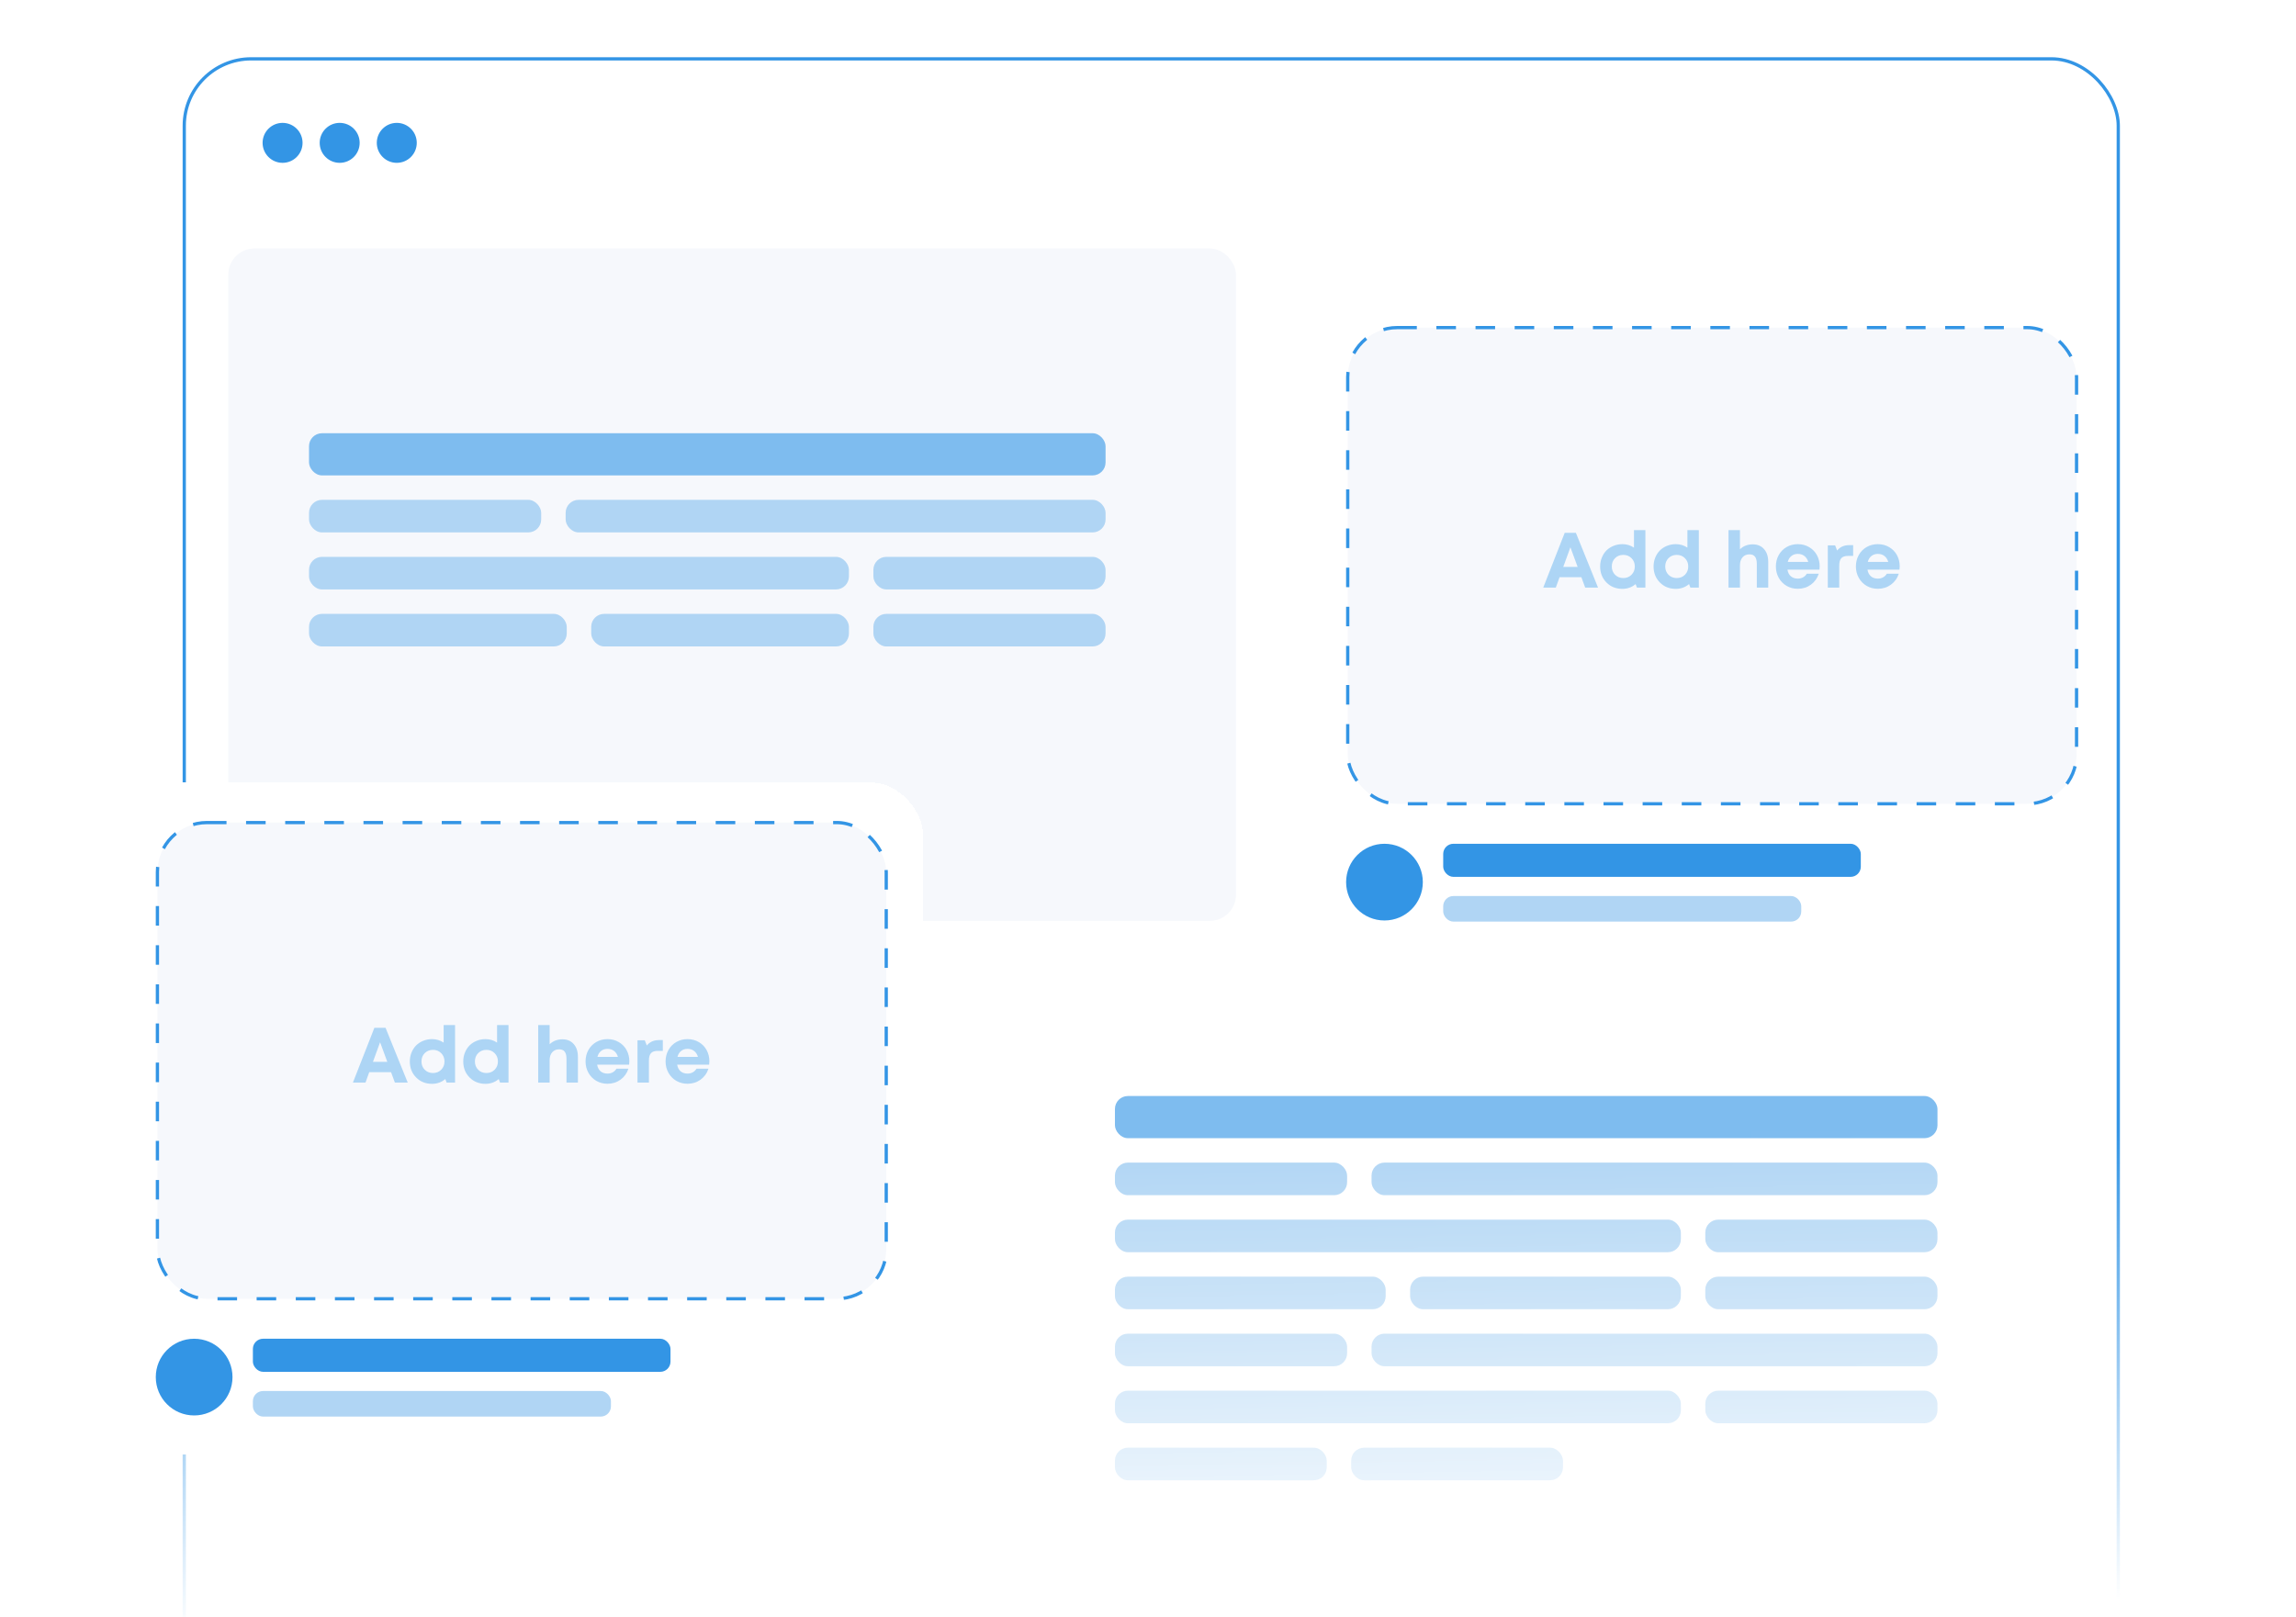 <svg width="352" height="248" viewBox="0 0 352 248" fill="none" xmlns="http://www.w3.org/2000/svg">
<mask id="mask0_5171_32607" style="mask-type:alpha" maskUnits="userSpaceOnUse" x="0" y="8" width="352" height="240">
<rect y="8" width="352" height="240" fill="url(#paint0_linear_5171_32607)"/>
</mask>
<g mask="url(#mask0_5171_32607)">
<rect x="28.249" y="9.022" width="296.503" height="252.705" rx="10.257" stroke="#3395E5" stroke-width="0.497"/>
<path d="M35.004 20.155C35.004 17.737 36.964 15.777 39.381 15.777H313.619C316.036 15.777 317.996 17.737 317.996 20.155V28.034H35.004V20.155Z" fill="white"/>
<circle cx="43.322" cy="21.905" r="3.064" fill="#3395E5"/>
<circle cx="52.076" cy="21.905" r="3.064" fill="#3395E5"/>
<circle cx="60.83" cy="21.905" r="3.064" fill="#3395E5"/>
<rect x="35.004" y="38.102" width="154.485" height="103.098" rx="4" fill="#F6F8FC"/>
<rect x="47.375" y="66.432" width="122.12" height="6.466" rx="1.989" fill="#7EBCEF"/>
<rect x="47.375" y="76.644" width="35.596" height="4.996" rx="1.989" fill="#B0D5F4"/>
<rect x="86.719" y="76.644" width="82.777" height="4.996" rx="1.989" fill="#B0D5F4"/>
<rect x="47.375" y="85.387" width="82.777" height="4.996" rx="1.989" fill="#B0D5F4"/>
<rect x="133.898" y="85.387" width="35.596" height="4.996" rx="1.989" fill="#B0D5F4"/>
<rect x="47.375" y="94.13" width="39.515" height="4.996" rx="1.989" fill="#B0D5F4"/>
<rect x="90.637" y="94.13" width="39.515" height="4.996" rx="1.989" fill="#B0D5F4"/>
<rect x="133.898" y="94.13" width="35.596" height="4.996" rx="1.989" fill="#B0D5F4"/>
<g filter="url(#filter0_d_5171_32607)">
<rect x="194.488" y="38.102" width="123.51" height="103.098" rx="8" fill="white" shape-rendering="crispEdges"/>
<rect x="200.621" y="44.233" width="111.737" height="73.018" rx="7.592" fill="#F6F8FC"/>
<rect x="200.621" y="44.233" width="111.737" height="73.018" rx="7.592" stroke="#3395E5" stroke-width="0.5" stroke-dasharray="3 3"/>
<path d="M237.027 84.102L236.441 82.508H233.096L232.521 84.102H230.594L233.887 75.7H235.598L238.996 84.102H237.027ZM234.76 77.92L233.664 80.926H235.867L234.76 77.92ZM244.504 75.284H246.256V84.102H244.961L244.756 83.563C244.182 84.051 243.504 84.295 242.723 84.295C241.742 84.295 240.93 83.969 240.285 83.317C239.641 82.665 239.318 81.846 239.318 80.862C239.318 80.377 239.404 79.924 239.576 79.502C239.748 79.077 239.982 78.713 240.279 78.413C240.58 78.112 240.941 77.876 241.363 77.704C241.785 77.528 242.238 77.44 242.723 77.44C243.383 77.44 243.977 77.618 244.504 77.973V75.284ZM241.604 82.133C241.939 82.469 242.361 82.637 242.869 82.637C243.377 82.637 243.797 82.469 244.129 82.133C244.465 81.793 244.633 81.37 244.633 80.862C244.633 80.354 244.465 79.932 244.129 79.596C243.797 79.256 243.377 79.086 242.869 79.086C242.361 79.086 241.939 79.254 241.604 79.59C241.271 79.926 241.105 80.35 241.105 80.862C241.105 81.374 241.271 81.797 241.604 82.133ZM252.695 75.284H254.447V84.102H253.152L252.947 83.563C252.373 84.051 251.695 84.295 250.914 84.295C249.934 84.295 249.121 83.969 248.477 83.317C247.832 82.665 247.51 81.846 247.51 80.862C247.51 80.377 247.596 79.924 247.768 79.502C247.939 79.077 248.174 78.713 248.471 78.413C248.771 78.112 249.133 77.876 249.555 77.704C249.977 77.528 250.43 77.44 250.914 77.44C251.574 77.44 252.168 77.618 252.695 77.973V75.284ZM249.795 82.133C250.131 82.469 250.553 82.637 251.061 82.637C251.568 82.637 251.988 82.469 252.32 82.133C252.656 81.793 252.824 81.37 252.824 80.862C252.824 80.354 252.656 79.932 252.32 79.596C251.988 79.256 251.568 79.086 251.061 79.086C250.553 79.086 250.131 79.254 249.795 79.59C249.463 79.926 249.297 80.35 249.297 80.862C249.297 81.374 249.463 81.797 249.795 82.133ZM262.709 77.469C263.439 77.469 264.018 77.711 264.443 78.196C264.873 78.68 265.088 79.336 265.088 80.165V84.102H263.336V80.457C263.336 79.965 263.244 79.6 263.061 79.362C262.881 79.124 262.596 79.004 262.205 79.004C261.764 79.004 261.41 79.157 261.145 79.461C260.883 79.762 260.752 80.174 260.752 80.698V84.102H259V75.284H260.752V78.225C261.279 77.721 261.932 77.469 262.709 77.469ZM272.975 80.838C272.975 81.014 272.963 81.186 272.939 81.354H268.035C268.109 81.795 268.285 82.135 268.562 82.374C268.844 82.608 269.197 82.725 269.623 82.725C269.924 82.725 270.193 82.659 270.432 82.526C270.674 82.393 270.861 82.21 270.994 81.975H272.834C272.6 82.682 272.193 83.245 271.615 83.663C271.037 84.077 270.373 84.284 269.623 84.284C268.994 84.284 268.422 84.135 267.906 83.838C267.395 83.538 266.992 83.126 266.699 82.602C266.406 82.079 266.26 81.499 266.26 80.862C266.26 80.221 266.404 79.639 266.693 79.116C266.986 78.592 267.389 78.182 267.9 77.885C268.416 77.588 268.99 77.44 269.623 77.44C270.271 77.44 270.854 77.594 271.369 77.903C271.885 78.207 272.281 78.618 272.559 79.133C272.836 79.649 272.975 80.217 272.975 80.838ZM269.623 78.934C269.236 78.934 268.908 79.041 268.639 79.256C268.369 79.471 268.184 79.772 268.082 80.159H271.223C271.102 79.764 270.902 79.461 270.625 79.251C270.352 79.04 270.018 78.934 269.623 78.934ZM277.533 77.586H278.107V79.239H277.352C276.859 79.239 276.506 79.356 276.291 79.59C276.08 79.821 275.975 80.202 275.975 80.733V84.102H274.223V77.622H275.342L275.652 78.418C276.098 77.864 276.725 77.586 277.533 77.586ZM285.244 80.838C285.244 81.014 285.232 81.186 285.209 81.354H280.305C280.379 81.795 280.555 82.135 280.832 82.374C281.113 82.608 281.467 82.725 281.893 82.725C282.193 82.725 282.463 82.659 282.701 82.526C282.943 82.393 283.131 82.21 283.264 81.975H285.104C284.869 82.682 284.463 83.245 283.885 83.663C283.307 84.077 282.643 84.284 281.893 84.284C281.264 84.284 280.691 84.135 280.176 83.838C279.664 83.538 279.262 83.126 278.969 82.602C278.676 82.079 278.529 81.499 278.529 80.862C278.529 80.221 278.674 79.639 278.963 79.116C279.256 78.592 279.658 78.182 280.17 77.885C280.686 77.588 281.26 77.44 281.893 77.44C282.541 77.44 283.123 77.594 283.639 77.903C284.154 78.207 284.551 78.618 284.828 79.133C285.105 79.649 285.244 80.217 285.244 80.838ZM281.893 78.934C281.506 78.934 281.178 79.041 280.908 79.256C280.639 79.471 280.453 79.772 280.352 80.159H283.492C283.371 79.764 283.172 79.461 282.895 79.251C282.621 79.04 282.287 78.934 281.893 78.934Z" fill="#ADD5F5"/>
<circle cx="206.253" cy="129.264" r="5.881" fill="#3395E5"/>
<rect x="215.258" y="123.382" width="64.023" height="5.074" rx="1.561" fill="#3395E5"/>
<rect x="215.258" y="131.397" width="54.893" height="3.921" rx="1.561" fill="#B0D5F4"/>
</g>
<rect x="170.93" y="168.062" width="126.106" height="6.466" rx="1.989" fill="#7EBCEF"/>
<rect x="170.93" y="178.274" width="35.596" height="4.996" rx="1.989" fill="#B0D5F4"/>
<rect x="210.273" y="178.274" width="86.763" height="4.996" rx="1.989" fill="#B0D5F4"/>
<rect x="170.93" y="187.017" width="86.763" height="4.996" rx="1.989" fill="#B0D5F4"/>
<rect x="261.438" y="187.017" width="35.596" height="4.996" rx="1.989" fill="#B0D5F4"/>
<rect x="170.93" y="195.76" width="41.508" height="4.996" rx="1.989" fill="#B0D5F4"/>
<rect x="216.184" y="195.76" width="41.508" height="4.996" rx="1.989" fill="#B0D5F4"/>
<rect x="261.438" y="195.76" width="35.596" height="4.996" rx="1.989" fill="#B0D5F4"/>
<rect x="170.93" y="204.503" width="35.596" height="4.996" rx="1.989" fill="#B0D5F4"/>
<rect x="210.273" y="204.503" width="86.763" height="4.996" rx="1.989" fill="#B0D5F4"/>
<rect x="170.93" y="213.246" width="86.763" height="4.996" rx="1.989" fill="#B0D5F4"/>
<rect x="261.438" y="213.246" width="35.596" height="4.996" rx="1.989" fill="#B0D5F4"/>
<rect x="170.93" y="221.988" width="32.474" height="4.996" rx="1.989" fill="#B0D5F4"/>
<rect x="207.148" y="221.988" width="32.474" height="4.996" rx="1.989" fill="#B0D5F4"/>
</g>
<g filter="url(#filter1_d_5171_32607)">
<rect x="12" y="114" width="123.51" height="103.098" rx="8" fill="white" shape-rendering="crispEdges"/>
<rect x="18.133" y="120.131" width="111.737" height="73.018" rx="7.592" fill="#F6F8FC"/>
<rect x="18.133" y="120.131" width="111.737" height="73.018" rx="7.592" stroke="#3395E5" stroke-width="0.5" stroke-dasharray="3 3"/>
<path d="M54.539 160L53.953 158.406H50.607L50.033 160H48.105L51.398 151.598H53.109L56.508 160H54.539ZM52.272 153.818L51.176 156.824H53.379L52.272 153.818ZM62.016 151.182H63.768V160H62.473L62.268 159.461C61.693 159.949 61.016 160.193 60.234 160.193C59.254 160.193 58.441 159.867 57.797 159.215C57.152 158.562 56.83 157.744 56.83 156.76C56.83 156.275 56.916 155.822 57.088 155.4C57.26 154.975 57.494 154.611 57.791 154.311C58.092 154.01 58.453 153.773 58.875 153.602C59.297 153.426 59.75 153.338 60.234 153.338C60.895 153.338 61.488 153.516 62.016 153.871V151.182ZM59.115 158.031C59.451 158.367 59.873 158.535 60.381 158.535C60.889 158.535 61.309 158.367 61.641 158.031C61.977 157.691 62.145 157.268 62.145 156.76C62.145 156.252 61.977 155.83 61.641 155.494C61.309 155.154 60.889 154.984 60.381 154.984C59.873 154.984 59.451 155.152 59.115 155.488C58.783 155.824 58.617 156.248 58.617 156.76C58.617 157.271 58.783 157.695 59.115 158.031ZM70.207 151.182H71.959V160H70.664L70.459 159.461C69.885 159.949 69.207 160.193 68.426 160.193C67.445 160.193 66.633 159.867 65.988 159.215C65.344 158.562 65.022 157.744 65.022 156.76C65.022 156.275 65.107 155.822 65.279 155.4C65.451 154.975 65.686 154.611 65.982 154.311C66.283 154.01 66.644 153.773 67.066 153.602C67.488 153.426 67.941 153.338 68.426 153.338C69.086 153.338 69.68 153.516 70.207 153.871V151.182ZM67.307 158.031C67.643 158.367 68.064 158.535 68.572 158.535C69.08 158.535 69.5 158.367 69.832 158.031C70.168 157.691 70.336 157.268 70.336 156.76C70.336 156.252 70.168 155.83 69.832 155.494C69.5 155.154 69.08 154.984 68.572 154.984C68.064 154.984 67.643 155.152 67.307 155.488C66.975 155.824 66.809 156.248 66.809 156.76C66.809 157.271 66.975 157.695 67.307 158.031ZM80.221 153.367C80.951 153.367 81.529 153.609 81.955 154.094C82.385 154.578 82.6 155.234 82.6 156.062V160H80.848V156.355C80.848 155.863 80.756 155.498 80.572 155.26C80.393 155.021 80.107 154.902 79.717 154.902C79.275 154.902 78.922 155.055 78.656 155.359C78.394 155.66 78.264 156.072 78.264 156.596V160H76.512V151.182H78.264V154.123C78.791 153.619 79.443 153.367 80.221 153.367ZM90.486 156.736C90.486 156.912 90.475 157.084 90.451 157.252H85.547C85.621 157.693 85.797 158.033 86.074 158.271C86.356 158.506 86.709 158.623 87.135 158.623C87.436 158.623 87.705 158.557 87.943 158.424C88.186 158.291 88.373 158.107 88.506 157.873H90.346C90.111 158.58 89.705 159.143 89.127 159.561C88.549 159.975 87.885 160.182 87.135 160.182C86.506 160.182 85.934 160.033 85.418 159.736C84.906 159.436 84.504 159.023 84.211 158.5C83.918 157.977 83.772 157.396 83.772 156.76C83.772 156.119 83.916 155.537 84.205 155.014C84.498 154.49 84.9 154.08 85.412 153.783C85.928 153.486 86.502 153.338 87.135 153.338C87.783 153.338 88.365 153.492 88.881 153.801C89.397 154.105 89.793 154.516 90.07 155.031C90.348 155.547 90.486 156.115 90.486 156.736ZM87.135 154.832C86.748 154.832 86.42 154.939 86.15 155.154C85.881 155.369 85.695 155.67 85.594 156.057H88.734C88.613 155.662 88.414 155.359 88.137 155.148C87.863 154.938 87.529 154.832 87.135 154.832ZM95.045 153.484H95.619V155.137H94.863C94.371 155.137 94.018 155.254 93.803 155.488C93.592 155.719 93.486 156.1 93.486 156.631V160H91.734V153.52H92.853L93.164 154.316C93.609 153.762 94.236 153.484 95.045 153.484ZM102.756 156.736C102.756 156.912 102.744 157.084 102.721 157.252H97.816C97.891 157.693 98.066 158.033 98.344 158.271C98.625 158.506 98.978 158.623 99.404 158.623C99.705 158.623 99.975 158.557 100.213 158.424C100.455 158.291 100.643 158.107 100.775 157.873H102.615C102.381 158.58 101.975 159.143 101.396 159.561C100.818 159.975 100.154 160.182 99.404 160.182C98.775 160.182 98.203 160.033 97.688 159.736C97.176 159.436 96.773 159.023 96.481 158.5C96.188 157.977 96.041 157.396 96.041 156.76C96.041 156.119 96.186 155.537 96.475 155.014C96.768 154.49 97.17 154.08 97.682 153.783C98.197 153.486 98.772 153.338 99.404 153.338C100.053 153.338 100.635 153.492 101.15 153.801C101.666 154.105 102.062 154.516 102.34 155.031C102.617 155.547 102.756 156.115 102.756 156.736ZM99.404 154.832C99.018 154.832 98.689 154.939 98.42 155.154C98.15 155.369 97.965 155.67 97.863 156.057H101.004C100.883 155.662 100.684 155.359 100.406 155.148C100.133 154.938 99.799 154.832 99.404 154.832Z" fill="#ADD5F5"/>
<circle cx="23.764" cy="205.162" r="5.881" fill="#3395E5"/>
<rect x="32.77" y="199.28" width="64.023" height="5.074" rx="1.561" fill="#3395E5"/>
<rect x="32.77" y="207.295" width="54.893" height="3.921" rx="1.561" fill="#B0D5F4"/>
</g>
<defs>
<filter id="filter0_d_5171_32607" x="194.488" y="38.102" width="135.512" height="115.098" filterUnits="userSpaceOnUse" color-interpolation-filters="sRGB">
<feFlood flood-opacity="0" result="BackgroundImageFix"/>
<feColorMatrix in="SourceAlpha" type="matrix" values="0 0 0 0 0 0 0 0 0 0 0 0 0 0 0 0 0 0 127 0" result="hardAlpha"/>
<feOffset dx="6" dy="6"/>
<feGaussianBlur stdDeviation="3"/>
<feComposite in2="hardAlpha" operator="out"/>
<feColorMatrix type="matrix" values="0 0 0 0 0.624 0 0 0 0 0.678 0 0 0 0 0.729 0 0 0 0.2 0"/>
<feBlend mode="normal" in2="BackgroundImageFix" result="effect1_dropShadow_5171_32607"/>
<feBlend mode="normal" in="SourceGraphic" in2="effect1_dropShadow_5171_32607" result="shape"/>
</filter>
<filter id="filter1_d_5171_32607" x="12" y="114" width="135.508" height="115.098" filterUnits="userSpaceOnUse" color-interpolation-filters="sRGB">
<feFlood flood-opacity="0" result="BackgroundImageFix"/>
<feColorMatrix in="SourceAlpha" type="matrix" values="0 0 0 0 0 0 0 0 0 0 0 0 0 0 0 0 0 0 127 0" result="hardAlpha"/>
<feOffset dx="6" dy="6"/>
<feGaussianBlur stdDeviation="3"/>
<feComposite in2="hardAlpha" operator="out"/>
<feColorMatrix type="matrix" values="0 0 0 0 0.624 0 0 0 0 0.678 0 0 0 0 0.729 0 0 0 0.2 0"/>
<feBlend mode="normal" in2="BackgroundImageFix" result="effect1_dropShadow_5171_32607"/>
<feBlend mode="normal" in="SourceGraphic" in2="effect1_dropShadow_5171_32607" result="shape"/>
</filter>
<linearGradient id="paint0_linear_5171_32607" x1="176" y1="248" x2="171.752" y2="8.075" gradientUnits="userSpaceOnUse">
<stop stop-color="#F6F8FC" stop-opacity="0"/>
<stop offset="0.3" stop-color="#F6F8FC"/>
</linearGradient>
</defs>
</svg>
